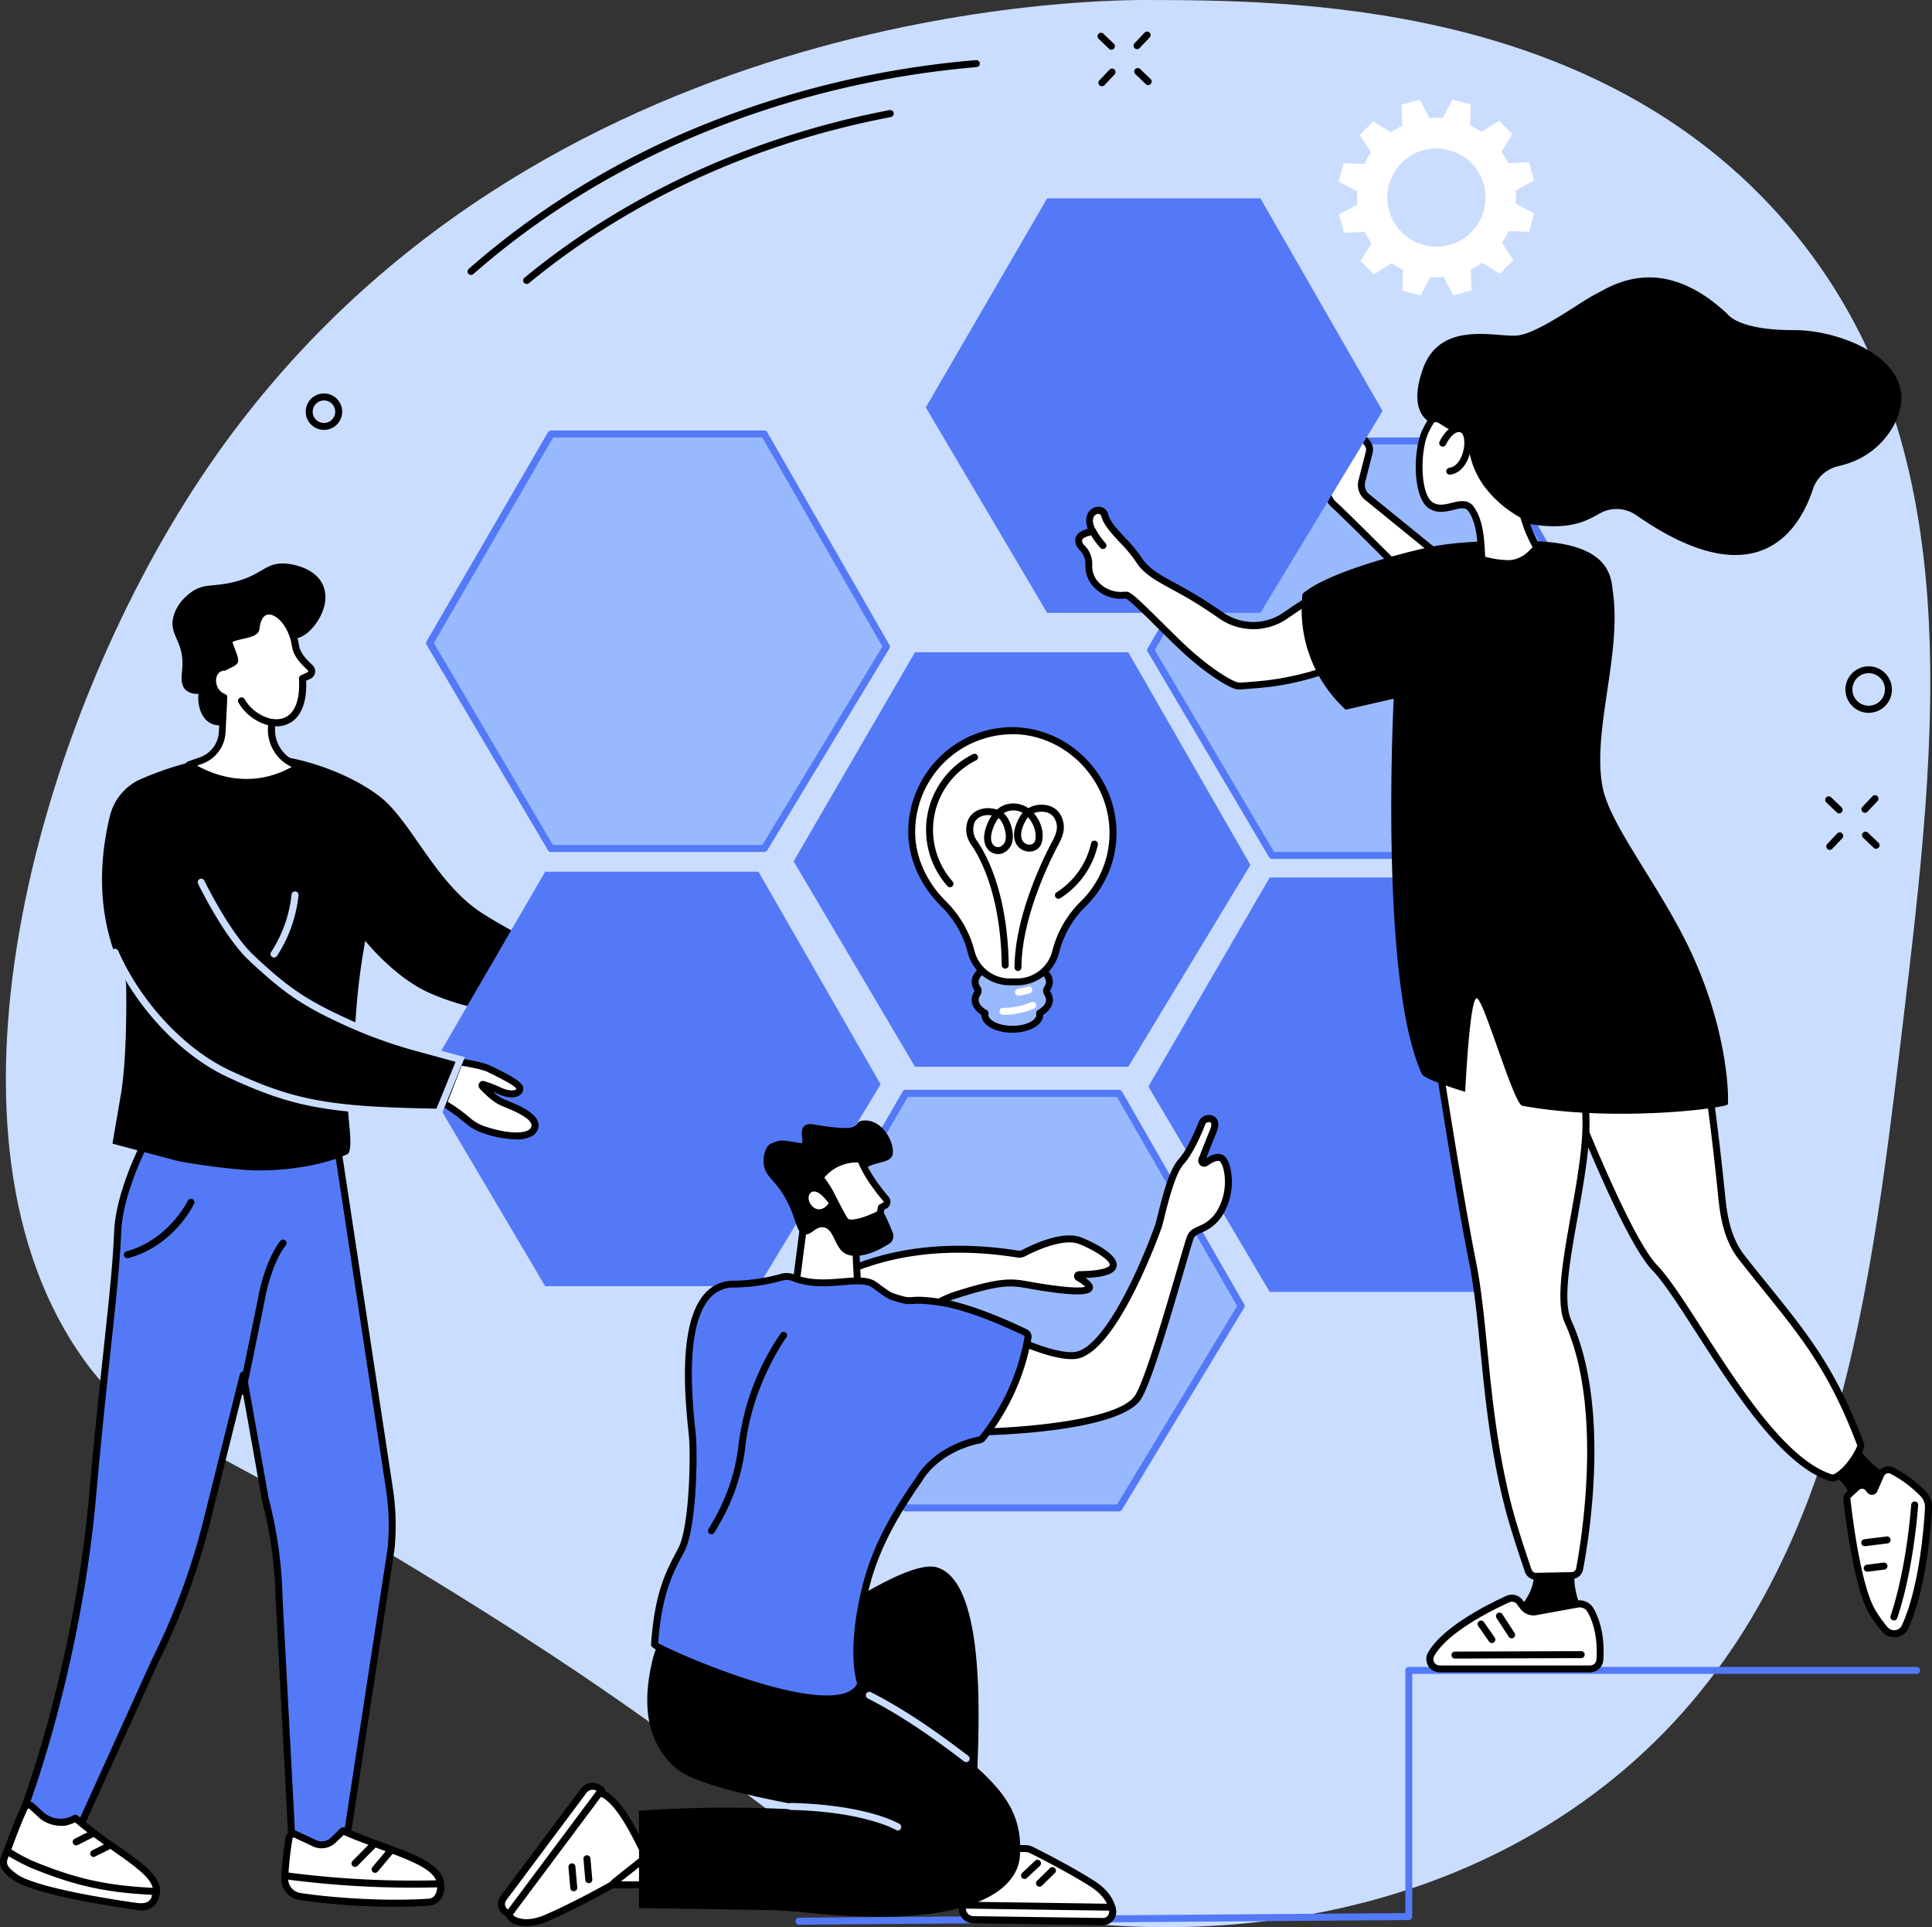 <svg xmlns="http://www.w3.org/2000/svg" viewBox="0 0 831.25 829"><rect x="0" y="0" width="831.25" height="829" fill="#333333" stroke="none"/><defs><style>.cls-1{fill:#caddff;}.cls-2{fill:#fff;}.cls-3{fill:#5479f7;}.cls-4{fill:#99b9ff;}</style></defs><g id="Illustration"><g id="Design_structure_matrix" data-name="Design structure matrix"><path class="cls-1" d="M492.7,0C465.79,0,220.25,3.7,86.08,206,14.67,313.73-33.25,489.84,36.75,585.8c20.68,28.34,31.51,22.1,142,89.18,151.69,92.06,151,115.77,213.77,136.83,81.74,27.43,202.53,27.37,293-40C788.2,695.43,803.38,568.45,818.59,441.27c14.92-124.81,30-251.27-49.33-344.41C687,.31,554.72.1,492.7,0Z"/><path class="cls-2" d="M660,77.71l-2.16-7.91-8.94.4A35,35,0,0,0,646,65.26l4.73-7.59L645,51.9l-7.54,4.83a34.19,34.19,0,0,0-4.95-2.83l.31-9-7.93-2.08-4.11,8a33.93,33.93,0,0,0-5.7,0l-4.21-7.91-7.9,2.16.41,9a33.46,33.46,0,0,0-4.93,2.88l-7.58-4.75L585.06,58l4.82,7.55a33.71,33.71,0,0,0-2.82,5l-8.94-.31L576,78.17,584,82.29A34.17,34.17,0,0,0,584,88l-7.89,4.21,2.16,7.91,8.94-.4a33.14,33.14,0,0,0,2.87,4.94l-4.73,7.59,5.82,5.77,7.54-4.83a33.66,33.66,0,0,0,4.95,2.83l-.31,9,7.92,2.08,4.11-7.95a33,33,0,0,0,5.71,0l4.2,7.91,7.9-2.16-.4-9a34.31,34.31,0,0,0,4.93-2.87l7.58,4.74,5.76-5.84-4.82-7.55a34.64,34.64,0,0,0,2.82-5l8.94.31,2.08-7.94-7.93-4.12a34.19,34.19,0,0,0,0-5.72Zm-36.38,27.63A21.12,21.12,0,1,1,638.4,79.39,21.07,21.07,0,0,1,623.63,105.34Z"/><g id="Design_structure_matrix-2" data-name="Design structure matrix"><polygon class="cls-3" points="485.45 458.87 393.67 458.87 341.46 370.51 393.67 280.58 485.45 280.58 537.99 372.05 485.45 458.87"/><polygon class="cls-4" points="481.46 648.63 389.68 648.63 337.47 560.27 389.68 470.35 481.46 470.35 534 561.82 481.46 648.63"/><path class="cls-3" d="M481.46,650.14H389.68a1.52,1.52,0,0,1-1.29-.74L336.18,561a1.5,1.5,0,0,1,0-1.52l52.2-89.92a1.52,1.52,0,0,1,1.3-.75h91.78a1.51,1.51,0,0,1,1.3.75l52.54,91.47a1.48,1.48,0,0,1,0,1.52l-52.54,86.82A1.5,1.5,0,0,1,481.46,650.14Zm-90.92-3h90.07l51.65-85.34-51.67-89.95h-90l-51.33,88.42Z"/><polygon class="cls-3" points="638.08 555.75 546.3 555.75 494.1 467.38 546.3 377.46 638.08 377.46 690.62 468.93 638.08 555.75"/><polygon class="cls-4" points="328.83 364.98 237.05 364.98 184.84 276.62 237.05 186.69 328.83 186.69 381.37 278.16 328.83 364.98"/><path class="cls-3" d="M328.83,366.48H237.05a1.49,1.49,0,0,1-1.29-.74l-52.21-88.36a1.5,1.5,0,0,1,0-1.52l52.2-89.92a1.52,1.52,0,0,1,1.3-.75h91.78a1.5,1.5,0,0,1,1.3.76l52.54,91.46a1.5,1.5,0,0,1,0,1.52l-52.54,86.82A1.5,1.5,0,0,1,328.83,366.48Zm-90.92-3H328l51.65-85.34L328,188.19h-90l-51.33,88.42Z"/><polygon class="cls-4" points="639.08 367.97 547.3 367.97 495.1 279.61 547.3 189.69 639.08 189.69 691.62 281.15 639.08 367.97"/><path class="cls-3" d="M639.08,369.47H547.3a1.51,1.51,0,0,1-1.29-.73L493.8,280.38a1.53,1.53,0,0,1,0-1.52L546,188.94a1.47,1.47,0,0,1,1.29-.75h91.78a1.51,1.51,0,0,1,1.3.75l52.54,91.47a1.48,1.48,0,0,1,0,1.52l-52.54,86.82A1.48,1.48,0,0,1,639.08,369.47Zm-90.92-3h90.07l51.65-85.34-51.67-89.94h-90l-51.34,88.42Z"/><path class="cls-4" d="M450.57,427.28a1.85,1.85,0,0,1,0-2.11,5,5,0,0,0,.93-2.83c0-4.62-7.14-8.37-16-8.37s-16,3.75-16,8.37a5,5,0,0,0,.94,2.83,1.85,1.85,0,0,1,0,2.11,4.92,4.92,0,0,0-.94,2.83c0,2.19,1.61,4.18,4.24,5.67a3.94,3.94,0,0,0-.09.76c0,3.42,5.29,6.19,11.82,6.19s11.81-2.77,11.81-6.19a3.29,3.29,0,0,0-.09-.76c2.63-1.49,4.24-3.48,4.24-5.67A5,5,0,0,0,450.57,427.28Z"/><path d="M435.54,444.23c-7.45,0-13.29-3.36-13.32-7.66-2.68-1.77-4.15-4-4.15-6.46a6.48,6.48,0,0,1,1.2-3.68.35.35,0,0,0,0-.41,6.48,6.48,0,0,1-1.2-3.68c0-5.53,7.67-9.87,17.47-9.87S453,416.81,453,422.34a6.41,6.41,0,0,1-1.2,3.68.35.35,0,0,0,0,.41,6.41,6.41,0,0,1,1.2,3.68c0,2.43-1.46,4.69-4.15,6.46C448.83,440.87,443,444.23,435.54,444.23Zm0-28.76c-8.53,0-14.47,3.62-14.47,6.87a3.48,3.48,0,0,0,.68,2,3.34,3.34,0,0,1,0,3.8,3.51,3.51,0,0,0-.68,2c0,1.54,1.24,3.1,3.48,4.37a1.48,1.48,0,0,1,.72,1.64,2.18,2.18,0,0,0,0,.42c0,2.22,4.24,4.69,10.32,4.69s10.31-2.47,10.31-4.69a1.53,1.53,0,0,0-.05-.41,1.5,1.5,0,0,1,.72-1.65c2.25-1.27,3.48-2.83,3.48-4.37a3.49,3.49,0,0,0-.67-2h0a3.34,3.34,0,0,1,0-3.8,3.46,3.46,0,0,0,.67-2C450,419.09,444.06,415.47,435.54,415.47Z"/><path class="cls-2" d="M478.87,358.2c0-23.69-19.69-43.9-43.35-43.9s-43.1,19.67-43.26,43.31c-.08,12,5.72,23.24,13.63,31.08a44.61,44.61,0,0,1,11.89,20.46l.09.37a17.11,17.11,0,0,0,16.56,12.82h3.2a17.11,17.11,0,0,0,16.56-12.82l.05-.22A43.82,43.82,0,0,1,466,388.91,42.81,42.81,0,0,0,478.87,358.2Z"/><path d="M437.63,423.84h-3.2a18.61,18.61,0,0,1-18-13.94l-.1-.38a43.24,43.24,0,0,0-11.48-19.77c-9-8.93-14.15-20.65-14.08-32.15.17-24.7,20.24-44.8,44.76-44.8,24.31,0,44.85,20.8,44.85,45.4A44.07,44.07,0,0,1,467,390a42.28,42.28,0,0,0-11.29,19.69l-.06.23A18.61,18.61,0,0,1,437.63,423.84Zm-2.11-108a42,42,0,0,0-41.76,41.82c-.07,10.69,4.74,21.63,13.19,30a46.29,46.29,0,0,1,12.28,21.15l.1.38a15.61,15.61,0,0,0,15.1,11.69h3.2a15.62,15.62,0,0,0,15.1-11.69l.06-.23a45.39,45.39,0,0,1,12.11-21.09,41.1,41.1,0,0,0,12.47-29.63C477.37,335.22,458.21,315.8,435.52,315.8Z"/><path d="M438,417.7h0a1.49,1.49,0,0,1-1.49-1.51c.09-23.24,13.62-49.43,16.33-54.44,1.54-2.84,2.13-5.13,1.81-7-.47-2.75-1.85-4.51-4.12-5.24a9,9,0,0,0-5.71.29c2.85,3.26,4.66,8.18,3.37,12.69a5.22,5.22,0,0,1-4.28,3.76,6.43,6.43,0,0,1-6.31-2.67c-1.19-1.7-2.63-5.52,1.08-12.07a11,11,0,0,1,1.32-1.86,8.15,8.15,0,0,0-6.68-.58,7.79,7.79,0,0,0-1.47.74c3.07,2.78,4.44,8.5,3.77,11.82a6.91,6.91,0,0,1-4.56,5.52,5.7,5.7,0,0,1-5.68-1.44c-2-2-2.51-5.33-1.36-9.1a20.76,20.76,0,0,1,2.7-5.83c-4-.71-6.66,1.2-7.43,3.09a8.2,8.2,0,0,0,.95,7.66c4,5.7,13.3,22.33,13.76,53.61a1.5,1.5,0,0,1-1.48,1.52,1.52,1.52,0,0,1-1.52-1.48c-.44-30.44-9.39-46.46-13.21-51.93a11,11,0,0,1-1.28-10.5c1.52-3.77,6.52-6.34,12.45-4.5a10.81,10.81,0,0,1,3.32-2,11.28,11.28,0,0,1,9.72,1.09l.45.3a11.56,11.56,0,0,1,9-1c3.32,1.06,5.51,3.76,6.15,7.59.45,2.6-.23,5.44-2.12,8.93-2.65,4.91-15.88,30.51-16,53A1.51,1.51,0,0,1,438,417.7Zm-8.36-65.84a17.08,17.08,0,0,0-2.76,5.61c-.81,2.68-.59,4.9.61,6.11a2.67,2.67,0,0,0,2.69.69,3.93,3.93,0,0,0,2.48-3.25C433.12,358.54,431.82,353.63,429.59,351.86Zm12.69-.33a7.84,7.84,0,0,0-1,1.45c-2.11,3.73-2.56,7-1.23,8.87a3.43,3.43,0,0,0,3.35,1.43,2.25,2.25,0,0,0,1.89-1.62C446.23,358.21,444.64,354.11,442.28,351.53Z"/><path d="M455.39,386.62a1.47,1.47,0,0,1-1.27-.7,1.51,1.51,0,0,1,.47-2.07,33.62,33.62,0,0,0,14.83-21.06,1.49,1.49,0,0,1,1.79-1.14,1.51,1.51,0,0,1,1.14,1.79,36.68,36.68,0,0,1-16.16,22.95A1.48,1.48,0,0,1,455.39,386.62Z"/><path d="M408.76,381.65a1.52,1.52,0,0,1-1.13-.5,36.41,36.41,0,0,1,11-56.76,1.5,1.5,0,1,1,1.33,2.69,33.41,33.41,0,0,0-10.1,52.08,1.5,1.5,0,0,1-.13,2.12A1.49,1.49,0,0,1,408.76,381.65Z"/><path class="cls-2" d="M438.27,428.31a1.49,1.49,0,0,1-1.48-1.24,1.51,1.51,0,0,1,1.22-1.74,39,39,0,0,0,4.13-.92,1.5,1.5,0,1,1,.82,2.88,42.4,42.4,0,0,1-4.44,1A1.06,1.06,0,0,1,438.27,428.31Z"/><path class="cls-2" d="M431.54,436.53a1.5,1.5,0,0,1,0-3,30,30,0,0,0,12.13-2.44,1.5,1.5,0,0,1,1.27,2.72,33,33,0,0,1-13.37,2.72Z"/></g><path class="cls-3" d="M62.72,491s-11.27,21.26-12,38.47c-1.2,26.92-5.09,50.39-10.9,114.93-6.71,74.58-28.89,132.25-28.89,132.25a18.37,18.37,0,0,0,11,8.29,21,21,0,0,0,13.51-1.27l31.45-69.28a292,292,0,0,0,22.16-60l15.68-62.84L114.16,645a181.87,181.87,0,0,1,5.9,42.18l5.52,104,5.84,2.85a16,16,0,0,0,15.16-.55l3-5,18.71-122.21a103.47,103.47,0,0,0-.68-25.66L144.85,491Z"/><path d="M138.48,797.19a17.61,17.61,0,0,1-7.72-1.79l-5.84-2.85a1.51,1.51,0,0,1-.84-1.27l-5.51-104a180.61,180.61,0,0,0-5.86-41.88.5.5,0,0,1,0-.12l-8.29-46.56-14,56A294.43,294.43,0,0,1,68.15,715L36.73,784.25A1.51,1.51,0,0,1,36,785a22.42,22.42,0,0,1-14.56,1.38,19.69,19.69,0,0,1-11.86-9,1.5,1.5,0,0,1-.13-1.32c.23-.58,22.18-58.35,28.79-131.84,2.61-29,4.82-49.57,6.6-66.12,2.2-20.45,3.65-34,4.3-48.75C50,512,60.93,491.14,61.4,490.26a1.5,1.5,0,0,1,1.32-.8h82.13a1.5,1.5,0,0,1,1.48,1.28l22.72,149.62a105,105,0,0,1,.69,26L151,788.67a1.74,1.74,0,0,1-.19.54l-3,5a1.47,1.47,0,0,1-.54.54A17.58,17.58,0,0,1,138.48,797.19Zm-11.45-7,5.05,2.46a14.54,14.54,0,0,0,13.41-.31l2.62-4.46L166.77,666a102.3,102.3,0,0,0-.68-25.2L143.56,492.46H63.64c-2,4-10.8,22.21-11.46,37s-2.12,28.43-4.32,48.93c-1.77,16.54-4,37.12-6.59,66.07C35,714,15.11,769.53,12.56,776.43a16.6,16.6,0,0,0,9.65,7,19.65,19.65,0,0,0,12-.94l31.21-68.77A291.1,291.1,0,0,0,87.52,654l15.67-62.83a1.5,1.5,0,0,1,2.93.1l9.51,53.43a183.9,183.9,0,0,1,5.93,42.47Z"/><path class="cls-2" d="M10.48,777.65C8.86,781,5,790.64,3,796.5a7.77,7.77,0,0,0,3.84,9.4c9.58,4.79,33.75,9.42,53.69,14.28,1.36.34,4,.15,5.78-3,6-11-15-18.74-33.84-35A20.12,20.12,0,0,1,29,783.56c-3.4,1-8.39-.21-11-2.64L13.69,777A2,2,0,0,0,10.48,777.65Z"/><path d="M61.55,821.8a6.07,6.07,0,0,1-1.38-.16c-5.09-1.24-10.54-2.49-15.81-3.69-15.89-3.63-30.9-7.06-38.19-10.7A9.29,9.29,0,0,1,1.58,796c2-5.85,5.86-15.51,7.55-19h0a3.56,3.56,0,0,1,2.53-2,3.5,3.5,0,0,1,3,.87l4.26,3.9a11.37,11.37,0,0,0,9.59,2.32,18.45,18.45,0,0,0,3.2-1.3,1.5,1.5,0,0,1,1.7.18,209.34,209.34,0,0,0,17.22,13c12.16,8.48,21.76,15.17,17,23.9A6.91,6.91,0,0,1,61.55,821.8ZM11.83,778.31c-1.64,3.4-5.53,13.06-7.41,18.66a6.27,6.27,0,0,0,3.09,7.59c7,3.48,22.5,7,37.52,10.46,5.28,1.21,10.74,2.46,15.85,3.71.42.1,2.59.47,4.12-2.32,3.34-6.07-3.56-11.29-16-20-5.18-3.61-11-7.68-16.71-12.49A25.41,25.41,0,0,1,29.43,785c-3.83,1.17-9.43-.17-12.5-3l-4.26-3.9a.49.49,0,0,0-.44-.13A.54.54,0,0,0,11.83,778.31Z"/><path class="cls-2" d="M1.89,799.11a2,2,0,0,1-.08.2c-1.23,3.68,1.51,5.75,4.57,8,9.25,6.88,51.65,12.6,51.65,12.6s5.53,1.27,7.71-1.84a4.22,4.22,0,0,0,.83-1.34c.19-.66.64-3.08.64-3.08-21.47-.93-35.06-4.09-53.33-11.59-2.28-.94-9-4.38-10.81-5.88C3.07,796.2,2.7,797,1.89,799.11Z"/><path d="M60.55,821.68a14.58,14.58,0,0,1-2.78-.27c-2.47-.34-42.93-5.92-52.29-12.87-3.13-2.33-6.68-5-5.09-9.71,0,0,0-.13.1-.27h0c.82-2.08,1.19-2.93,1.21-3a1.48,1.48,0,0,1,1-.86A1.51,1.51,0,0,1,4,795a71.39,71.39,0,0,0,10.44,5.66c18.72,7.69,32.05,10.58,52.82,11.48a1.5,1.5,0,0,1,1.11.57,1.47,1.47,0,0,1,.3,1.21c0,.25-.47,2.5-.67,3.21a4.06,4.06,0,0,1-.84,1.52,1.89,1.89,0,0,0-.2.27C65.4,821.19,62.65,821.68,60.55,821.68Zm-57.26-22-.06.15c-.81,2.41.61,3.78,4,6.33,8.84,6.57,50.54,12.26,51,12.31l.13,0s4.61,1,6.15-1.24c.1-.15.21-.29.31-.42a1.37,1.37,0,0,0,.31-.48c.06-.21.16-.69.27-1.24-20.18-1-33.54-4-52.09-11.62a87.75,87.75,0,0,1-9.56-5C3.62,798.81,3.46,799.2,3.29,799.65Z"/><path class="cls-2" d="M39.77,788.76l-7,3.55Z"/><path d="M32.8,793.82a1.5,1.5,0,0,1-.69-2.84l7-3.56a1.5,1.5,0,1,1,1.36,2.68l-7,3.55A1.52,1.52,0,0,1,32.8,793.82Z"/><path class="cls-2" d="M46.36,794.26l-6.09,3Z"/><path d="M40.27,798.81A1.5,1.5,0,0,1,39.6,796l6.09-3.05A1.5,1.5,0,0,1,47,795.6l-6.09,3A1.44,1.44,0,0,1,40.27,798.81Z"/><path d="M104.36,599.93a1.55,1.55,0,0,1-.31,0,1.5,1.5,0,0,1-1.17-1.77l8-39c1.34-7.87,4.6-18.7,9.71-25.35a1.5,1.5,0,0,1,2.38,1.83c-4.77,6.21-7.85,16.51-9.14,24.08l-8,39.1A1.49,1.49,0,0,1,104.36,599.93Z"/><path d="M55,541.23a1.5,1.5,0,0,1-.4-3c18-5,26.12-21.54,26.2-21.71a1.5,1.5,0,1,1,2.71,1.29c-.35.73-8.73,18-28.11,23.32A1.83,1.83,0,0,1,55,541.23Z"/><path class="cls-2" d="M124.36,790.72a147.72,147.72,0,0,0-1.84,17.08,7.75,7.75,0,0,0,6.44,8c10.69,1.69,35,3.87,55.75,2.46,1.42-.09,4-1.1,4.75-4.74,2.69-12.5-18.88-15.93-41.9-25.9l-4.15,4a7.26,7.26,0,0,1-8.14,1.34l-8-3.76A2.08,2.08,0,0,0,124.36,790.72Z"/><path d="M170.23,820.18a295.29,295.29,0,0,1-41.51-2.94,9.26,9.26,0,0,1-7.7-9.5,149.75,149.75,0,0,1,1.86-17.25h0a3.6,3.6,0,0,1,1.89-2.66,3.52,3.52,0,0,1,3.16-.07l8,3.76a5.74,5.74,0,0,0,6.47-1.07l4.14-4a1.5,1.5,0,0,1,1.64-.29c5.72,2.48,11.48,4.6,16.57,6.47,15.92,5.85,28.49,10.47,26.19,21.11-.89,4.13-3.85,5.77-6.11,5.93C180.06,820,175.14,820.18,170.23,820.18ZM125.84,791A146,146,0,0,0,124,807.85a6.22,6.22,0,0,0,5.17,6.42c11,1.75,34.88,3.85,55.42,2.46.44,0,2.68-.35,3.38-3.57,1.67-7.71-7.66-11.55-24.29-17.67-4.86-1.78-10.33-3.79-15.82-6.14l-3.44,3.27a8.74,8.74,0,0,1-9.81,1.62l-8-3.77a.52.52,0,0,0-.48,0A.6.6,0,0,0,125.84,791Z"/><path class="cls-2" d="M122.56,806.85s0,.64,0,.95a7.75,7.75,0,0,0,6.44,8c10.69,1.69,35,3.87,55.75,2.46,1.42-.09,4-1.1,4.75-4.74a16.54,16.54,0,0,0,.15-3.15l-1.47,0a416.67,416.67,0,0,1-62.76-3.16Z"/><path d="M170.23,820.18a295.29,295.29,0,0,1-41.51-2.94,9.26,9.26,0,0,1-7.7-9.5l0-1a1.5,1.5,0,0,1,1.69-1.42l2.82.36a414.93,414.93,0,0,0,62.53,3.15l1.48,0a1.46,1.46,0,0,1,1.53,1.43,17,17,0,0,1-.19,3.53c-.89,4.12-3.85,5.76-6.11,5.92C180.06,820,175.14,820.18,170.23,820.18ZM124,808.55a6.21,6.21,0,0,0,5.15,5.72c11,1.75,34.88,3.85,55.42,2.46.44,0,2.68-.35,3.38-3.57a7.56,7.56,0,0,0,.12-1.29,418.79,418.79,0,0,1-62.92-3.17Z"/><path d="M152.72,803.07a1.48,1.48,0,0,1-1.05-.43,1.5,1.5,0,0,1,0-2.12l7.61-7.73a1.5,1.5,0,1,1,2.14,2.1l-7.61,7.73A1.5,1.5,0,0,1,152.72,803.07Z"/><path d="M161.42,805.62a1.46,1.46,0,0,1-1-.35,1.49,1.49,0,0,1-.19-2.11l6.79-8.12a1.5,1.5,0,0,1,2.3,1.92l-6.79,8.12A1.48,1.48,0,0,1,161.42,805.62Z"/><path class="cls-2" d="M250.55,433.15s8.21,2.52,11.4,2.5,11.82.68,13.52-1.07c1.89-2,2.51-6.36-6.07-6.27-3.46,0-6.25-.55-6.79-2.68-.78-3,5.62-2.2,8.55-2.13,4,.09,15.61,4.08,16.55-.54.85-4.19-6.65-8.08-18-9.4a18.37,18.37,0,0,0-6.56.48c-3.37.85-8.79,2.08-11.75,2Z"/><path d="M268.3,437.27c-1.22,0-2.53,0-3.91-.07-1,0-1.8-.05-2.43-.05h0c-3.35,0-10.94-2.31-11.8-2.57a1.49,1.49,0,0,1-1.05-1.51l.85-17.09a1.52,1.52,0,0,1,1.53-1.43c2.11.05,6.13-.65,11.34-2a19.81,19.81,0,0,1,7.11-.52c9,1.05,15.83,3.71,18.3,7.12a5.1,5.1,0,0,1,1,4.07c-1,4.82-8,3.48-13.7,2.4a33,33,0,0,0-4.36-.66c-.43,0-.93,0-1.47-.07-1.33-.06-4.78-.24-5.6.31h0c.36,1.41,3.48,1.58,5.32,1.56,4.6-.05,7.43,1.1,8.43,3.42a5,5,0,0,1-1.27,5.39C275.26,437,272.26,437.27,268.3,437.27Zm-6.21-3.12c.64,0,1.46,0,2.38.05,2.44.07,8.9.26,9.92-.67a2.19,2.19,0,0,0,.67-2.11c-.17-.39-1.11-1.65-5.65-1.61-1.79,0-7.26.08-8.26-3.81a2.89,2.89,0,0,1,.51-2.61c1.36-1.66,4.36-1.65,8.14-1.45l1.39.06a32.87,32.87,0,0,1,4.85.71c3.18.61,9.81,1.87,10.2,0a2.12,2.12,0,0,0-.48-1.71c-1.93-2.66-8.3-5-16.22-5.9a17,17,0,0,0-6,.44,69.36,69.36,0,0,1-10.68,2L252.11,432c2.74.8,7.68,2.11,9.79,2.11Z"/><path d="M149.87,476.73c-.48,3.36,2.53,18.39-.5,19.8-6.68,3.12-21.08,7.15-39.24,6.93-8.35-.1-25.26-2.43-33.47-4l-28.28-7.51,3.37-19.65c2.72-14.59,2.66-39,2.54-47.88a14.33,14.33,0,0,0-1.43-6c-9.17-18.84-11.76-41.66-5.65-67.07a23.43,23.43,0,0,1,12.73-15.92l.25-.11c22.37-9.79,47.35-14.18,70.86-7.84,22.53,6.09,33.77,16.32,33.77,16.32,13.24,11.6,23.48,37.16,43.34,49.47a232.88,232.88,0,0,0,43,21.07l-.23,20.49s-33.15,7-66.35-7.8c-15-6.69-27.43-22.32-27.43-22.32a281.52,281.52,0,0,0-4.28,36.13l.21.71a199.19,199.19,0,0,0,26.13,9.13L198,455.75l-9.24,22.66c-16.15-.26-28.54-.75-38.93-1.79Z"/><path class="cls-1" d="M117.9,411.89a1.51,1.51,0,0,1-1.27-2.31l.44-.69a56,56,0,0,0,8.37-24.09,1.5,1.5,0,0,1,3,.31,59,59,0,0,1-8.81,25.39l-.44.69A1.52,1.52,0,0,1,117.9,411.89Z"/><polygon class="cls-3" points="326.34 553.26 234.56 553.26 182.36 464.9 234.56 374.98 326.34 374.98 378.88 466.44 326.34 553.26"/><path class="cls-2" d="M197.63,456.81s9.34,1.32,12.51,2.86,12.54,5.95,13.34,8.05-2.26,4.32-8.49,1.53a63.42,63.42,0,0,0-7.07-2.75.46.46,0,0,0-.45.77c1.72,1.84,5.28,5.39,8.23,6.71,4.07,1.82,15.57,5.69,14.42,10.85-1.05,4.68-10.3,5.08-22.22,1a20,20,0,0,1-6.34-3.6c-3-2.46-7.83-6.29-10.82-7.63Z"/><path d="M222.07,490.13a47.53,47.53,0,0,1-14.65-2.84,21.48,21.48,0,0,1-6.82-3.87C196,479.6,192.26,477,190.13,476a1.5,1.5,0,0,1-.79-1.91l6.89-17.83a1.5,1.5,0,0,1,1.61-.94c.39.05,9.61,1.37,12.95,3l.55.26c9.16,4.42,12.83,6.75,13.54,8.6a3.24,3.24,0,0,1-.83,3.58c-1.88,1.78-5.5,1.73-9.67-.14-.87-.38-1.65-.72-2.36-1a19,19,0,0,0,4.3,3c.53.24,1.21.52,2,.83,5.44,2.25,14.56,6,13.29,11.72a5.47,5.47,0,0,1-2.82,3.6A13.83,13.83,0,0,1,222.07,490.13Zm-29.44-16.21a76.57,76.57,0,0,1,9.88,7.19,18.43,18.43,0,0,0,5.87,3.34c8.31,2.82,15.74,3.49,18.91,1.7a2.51,2.51,0,0,0,1.36-1.64c.73-3.24-7.85-6.78-11.51-8.29-.79-.33-1.49-.62-2-.87-3.16-1.42-6.82-5-8.72-7.06a2,2,0,0,1-.23-2.38,1.92,1.92,0,0,1,2.22-.84,62.31,62.31,0,0,1,7.24,2.82c3.55,1.58,5.77,1.28,6.39.69.15-.14.13-.22.09-.32-.38-.71-2.79-2.52-12.05-7l-.54-.26c-2.12-1-7.8-2.06-10.89-2.55Z"/><path d="M84.4,377.7,54.66,351.87c-16.18,67.8.3,127.63,133.54,125.5l9.43-20.56C142.88,444.58,104,419.16,84.4,377.7Z"/><path class="cls-1" d="M189.79,479.92h-1c-47.55-.75-62.85-3.55-91-16.67-20.15-9.4-39.64-30.22-49.66-53A1.5,1.5,0,1,1,50.87,409c9.75,22.19,28.66,42.41,48.19,51.52,27.43,12.8,42.51,15.61,88.72,16.37L196,456.75l-17.19-4.7a201.56,201.56,0,0,1-30.73-11.15c-17.82-8.17-25.85-13.61-40.9-27.71-10.81-10.13-21.53-32.19-22-33.13a1.5,1.5,0,0,1,2.7-1.3C88,379,98.82,401.25,109.22,411c14.76,13.84,22.64,19.17,40.1,27.17a198.77,198.77,0,0,0,30.27,11L200,454.75Z"/><path d="M105.16,307.61c-3.4,2.81-9.94,6.13-14.79,3.37-3.61-2.05-5.43-7-5-12.53a7.39,7.39,0,0,1-5.5-1.68c-2.36-2.31-1.7-6.31-1.47-8.94,1.06-12.18-5.92-14.41-3.77-22.6,1.69-6.43,7-10.05,8-10.73,5-3.41,8.21-2.07,16.41-3.78,13.81-2.89,14.54-8.75,23.53-8.32.52,0,12.73.77,16.45,9.44,3,7-1.33,15.2-5.63,19.38-5.56,5.42-9.2,2.42-14.74,6.92C108.89,286,115.26,299.24,105.16,307.61Z"/><path class="cls-2" d="M133.46,287.22l-.51-.49c-2.58-2.47-5.26-5.31-5.8-8.84-2.29-15-15.6-21.07-16.92-7.47-.33,3.43-12.87,2.62-11.56,6.3,3.41,9.61,3.62,7.09-2,10.28a4.69,4.69,0,0,0-1.84.34c-2.88,1.17-4.06,4.94-2.65,8.42A7.22,7.22,0,0,0,96.41,300l-.75,14.88a13.75,13.75,0,0,1-9.17,12.27l-5.12,1.8s22.62,16.47,47.21.89l-3.1-1.59a16,16,0,0,1-8.72-14.57l.12-2.91a12.56,12.56,0,0,0,4.59-.15c6.74-1.6,9.33-9.15,8.68-18.73l2.77-1.32A2,2,0,0,0,133.46,287.22Z"/><path d="M106.29,338a48.35,48.35,0,0,1-25.8-7.82,1.5,1.5,0,0,1-.6-1.43,1.48,1.48,0,0,1,1-1.2l5.12-1.8a12.21,12.21,0,0,0,8.16-10.94L94.85,301a8.93,8.93,0,0,1-4.09-4.63c-1.72-4.24-.16-8.89,3.47-10.37a6.12,6.12,0,0,1,2-.44c.9-.5,1.64-.84,2.24-1.13.42-.2.89-.42,1.11-.56a23.72,23.72,0,0,0-1-3.1c-.36-.94-.79-2.09-1.28-3.49a2.78,2.78,0,0,1,.15-2.33c1-1.72,3.51-2.3,6.48-3,1.47-.34,4.53-1,4.86-1.69.52-5.45,3.09-8.79,6.87-8.89,5-.17,11.45,6.06,13,16.32.47,3.1,3,5.74,5.34,8l.52.5a3.55,3.55,0,0,1-.93,5.77l-1.87.88c.48,10.66-3.09,17.65-9.89,19.27a12.9,12.9,0,0,1-3.5.32l0,1.34a14.6,14.6,0,0,0,7.91,13.18l3.09,1.58a1.52,1.52,0,0,1,.82,1.27,1.5,1.5,0,0,1-.7,1.33A42.52,42.52,0,0,1,106.29,338ZM84.8,329.32c6.16,3.49,22.58,10.66,40.68.6l-.68-.35a17.64,17.64,0,0,1-9.54-15.94l.12-2.94a1.48,1.48,0,0,1,.54-1.09,1.46,1.46,0,0,1,1.17-.34,11,11,0,0,0,4-.12c7.72-1.84,7.84-12.62,7.53-17.17a1.52,1.52,0,0,1,.85-1.46l2.78-1.31a.55.55,0,0,0,.14-.9h0l-.51-.49c-2.69-2.57-5.62-5.65-6.24-9.69-1.38-9-6.76-13.84-10-13.77-2.16.06-3.61,2.32-4,6.21-.27,2.72-3.78,3.52-7.17,4.29-1.48.33-3.9.88-4.46,1.42.49,1.38.9,2.48,1.25,3.4,1.63,4.35,2.12,5.67-1.6,7.42-.63.3-1.42.67-2.37,1.21a1.46,1.46,0,0,1-.75.2,3.23,3.23,0,0,0-1.27.23c-2.1.86-2.92,3.76-1.82,6.46a5.79,5.79,0,0,0,3.35,3.37,1.5,1.5,0,0,1,1,1.5l-.75,14.87A15.19,15.19,0,0,1,87,328.55Z"/><path d="M116.88,312.25l-.3,0a21,21,0,0,1-14-10.08,1.5,1.5,0,0,1,2.67-1.37,18.25,18.25,0,0,0,11.89,8.51,1.5,1.5,0,0,1-.3,3Z"/><path class="cls-3" d="M343.79,827.92a1.5,1.5,0,0,1,0-3l260.88-2V718.55a1.5,1.5,0,0,1,1.5-1.5H824.63a1.5,1.5,0,0,1,0,3h-217V824.43a1.51,1.51,0,0,1-1.49,1.5l-262.37,2Z"/><path d="M796,617.31a49.17,49.17,0,0,0,13.19,15.36c3.66,2.88.37,11.85.37,11.85l-12.34,8.08a26.55,26.55,0,0,0-2.48-11.8c-1.8-3.82-8.4-8.3-11.43-11.61Z"/><path class="cls-2" d="M829.74,648.71c-.52,9.15-2.57,34.52-10,51A5.2,5.2,0,0,1,811,701a58.44,58.44,0,0,1-5.18-7.1c-6.76-10.66-10.53-42.57-11.22-48.94a2.21,2.21,0,0,1,.7-1.88l3.48-3.21a3.48,3.48,0,0,1,5.13.47l.6.8a1,1,0,0,0,1.79-.2l2.89-6.55a3.55,3.55,0,0,1,4.85-1.74,52.15,52.15,0,0,1,13.41,10A8.09,8.09,0,0,1,829.74,648.71Z"/><path d="M815,704.26A6.72,6.72,0,0,1,809.9,702a60.15,60.15,0,0,1-5.31-7.29c-6.94-10.94-10.76-43.22-11.46-49.58a3.78,3.78,0,0,1,1.18-3.14l3.49-3.21a5,5,0,0,1,7.34.67l.13.18,2.58-5.84a5.09,5.09,0,0,1,2.93-2.72,5,5,0,0,1,4,.25,53.54,53.54,0,0,1,13.8,10.31,9.55,9.55,0,0,1,2.68,7.21c-.55,10-2.67,35-10.17,51.56a6.66,6.66,0,0,1-6.09,3.91Zm-13.81-63.85a1.94,1.94,0,0,0-1.33.52l-3.48,3.22a.7.7,0,0,0-.23.61c.68,6.24,4.41,37.91,11,48.29a57.16,57.16,0,0,0,5,6.93,3.76,3.76,0,0,0,3.37,1.24,3.63,3.63,0,0,0,2.8-2.1c7.29-16.1,9.36-40.68,9.91-50.5a6.57,6.57,0,0,0-1.84-4.94,50.39,50.39,0,0,0-13-9.73,2,2,0,0,0-1.6-.1,2,2,0,0,0-1.2,1.11l-2.89,6.55a2.55,2.55,0,0,1-4.36.49l-.6-.8a1.94,1.94,0,0,0-1.4-.78Z"/><path d="M814.87,697.06a1.61,1.61,0,0,1-.48-.08,1.5,1.5,0,0,1-.95-1.9c6-18.07,8.22-39.46,8.87-47.82a1.51,1.51,0,0,1,1.61-1.38,1.49,1.49,0,0,1,1.38,1.61c-.66,8.47-2.86,30.16-9,48.54A1.51,1.51,0,0,1,814.87,697.06Z"/><path d="M803.47,676.08a1.5,1.5,0,0,1-.18-3l7.1-.91a1.5,1.5,0,0,1,.38,3l-7.11.91Z"/><path d="M802.4,665.11a1.5,1.5,0,0,1-.18-3l9.52-1.19a1.5,1.5,0,1,1,.37,3l-9.52,1.19Z"/><path d="M677.49,670.73l-.15,6.55a32.28,32.28,0,0,0,3.32,15l.22.46-31.83,3.18s13.75-9.75,10.39-22.72C657.76,666.78,677.49,670.73,677.49,670.73Z"/><path class="cls-2" d="M684.16,717.88a4.21,4.21,0,0,0,4.21-3.93c.35-5,.2-13.92-4-21.28a5.38,5.38,0,0,0-5.64-2.69l-18.13,3.3a5.46,5.46,0,0,1-5-1.9l-1.68-2.23a4.2,4.2,0,0,0-5.1-1.31c-7.6,3.45-27,13-33,23.74a4.23,4.23,0,0,0,3.68,6.3Z"/><path d="M684.16,719.38H619.44a5.72,5.72,0,0,1-5-8.54c6.23-11,25.64-20.71,33.7-24.37a5.68,5.68,0,0,1,6.92,1.78l1.68,2.23a4,4,0,0,0,3.6,1.32l18.1-3.3a6.93,6.93,0,0,1,7.22,3.43c4.43,7.78,4.53,17.2,4.18,22.13A5.73,5.73,0,0,1,684.16,719.38ZM650.52,689a2.61,2.61,0,0,0-1.12.25c-7.79,3.53-26.53,12.87-32.33,23.11a2.72,2.72,0,0,0,2.37,4.06h64.72a2.73,2.73,0,0,0,2.71-2.53c.32-4.59.25-13.34-3.8-20.44a3.87,3.87,0,0,0-4.07-1.95l-18.13,3.3a7,7,0,0,1-6.45-2.4l-1.74-2.31A2.71,2.71,0,0,0,650.52,689Z"/><path d="M626,713.45a1.5,1.5,0,1,1,0-3l54.32-.2h0a1.5,1.5,0,0,1,0,3l-54.32.2Z"/><path d="M650.39,704.76a1.51,1.51,0,0,1-1.26-.68L643.88,696a1.5,1.5,0,1,1,2.52-1.63l5.25,8.08a1.51,1.51,0,0,1-.44,2.08A1.56,1.56,0,0,1,650.39,704.76Z"/><path d="M641.91,706.78a1.49,1.49,0,0,1-1.23-.64L636,699.47a1.5,1.5,0,0,1,2.46-1.72l4.65,6.67a1.51,1.51,0,0,1-.37,2.09A1.56,1.56,0,0,1,641.91,706.78Z"/><path class="cls-2" d="M656.78,395.89c6.46-37.35,56-28.53,71.9,36.33,5.63,22.9,10.05,62.17,12.14,83,.9,8.94,2.78,18.22,8.31,25.3,22.19,28.46,37.15,42.64,51.53,81.18.21.56-3.92,9.63-10.51,13.54a3.24,3.24,0,0,1-2.7.28c-29.34-9.55-59.7-73.76-75.57-90.31-16.13-16.82-52.41-116.39-52.41-116.39S652.82,418.79,656.78,395.89Z"/><path d="M788.51,637.23A5,5,0,0,1,787,637c-20.4-6.64-40.73-38.21-57.06-63.57-7.58-11.76-14.12-21.92-19.12-27.14-16-16.68-50.57-110.94-52.69-116.76-.89-1.47-6.6-12-2.81-33.89,2.45-14.15,11.09-22.85,23.11-23.27,17.74-.63,41.45,17.73,51.73,59.5,5.63,22.92,10.05,62,12.17,83.25.77,7.62,2.37,17.31,8,24.53,3.87,5,7.48,9.44,11,13.78,16.73,20.76,28.82,35.76,40.78,67.79.67,1.79-4.52,11.43-11.15,15.36A4.67,4.67,0,0,1,788.51,637.23ZM658.26,396.15c-3.79,21.9,2.4,31.79,2.46,31.89l.16.3c.36,1,36.36,99.47,52.08,115.87,5.21,5.43,11.82,15.7,19.48,27.59,16.07,25,36.08,56,55.47,62.33a1.77,1.77,0,0,0,1.48-.14c5.45-3.23,9.15-10.45,9.72-12.12-11.74-31.31-23.67-46.11-40.16-66.57-3.5-4.34-7.12-8.84-11-13.81-6.11-7.84-7.82-18-8.62-26.08-2.12-21.18-6.51-60.1-12.11-82.83-9.87-40.14-32.15-57.8-48.71-57.22C668,375.72,660.44,383.49,658.26,396.15ZM799.18,621.64Z"/><path class="cls-2" d="M620.07,464.07s8,51.18,13.54,79,4.93,64.1,15.17,104.36c2.41,9.46,6.9,22.79,8.77,28.22a3.53,3.53,0,0,0,3.42,2.39l15.26-.32a3.54,3.54,0,0,0,3.41-2.88c2.49-13.18,11.74-69.66-5-106.45-7.64-16.77,12.25-70.16,6.79-96.15-4.32-20.56-16.26-80.35-16.26-80.35l-37.06,2.34S617.9,428.29,620.07,464.07Z"/><path d="M660.9,679.58a5,5,0,0,1-4.77-3.4c-1.84-5.34-6.38-18.79-8.8-28.34-6.16-24.21-8.41-47.08-10.4-67.26-1.32-13.41-2.57-26.07-4.79-37.18-5.51-27.57-13.47-78.59-13.55-79.1v-.14c-2.17-35.63,8-70,8.09-70.32l.3-1,39.4-2.49.26,1.29c.12.59,12,60,16.26,80.33,2.75,13.11-.72,32.57-4.08,51.38s-6.49,36.39-2.82,44.46c16.68,36.62,8.13,91.43,5.12,107.35a5.06,5.06,0,0,1-4.85,4.1l-15.26.32ZM621.57,463.9c.34,2.18,8.11,51.88,13.51,78.92,2.25,11.25,3.51,24,4.83,37.46,2,20.08,4.23,42.83,10.32,66.82,2.4,9.44,6.91,22.8,8.74,28.1a2,2,0,0,0,1.93,1.38h0l15.25-.32a2,2,0,0,0,2-1.65c2.12-11.19,11.83-68.82-4.9-105.56-4.06-8.92-.83-27,2.6-46.23,3.31-18.53,6.73-37.69,4.09-50.23-3.92-18.66-14.24-70.26-16-79.08l-34.68,2.19C627.63,401.56,619.65,432.23,621.57,463.9Z"/><path class="cls-2" d="M567.87,179.62c-2.58.09-4.1,1.74-3.62,4.27.29,1.57,2.32,5.07,4.31,7.77,2.64,3.57-.83,19.76,5.19,25.23s29.77,29.38,29.77,29.38l16.41-6.68L588.2,213.77A6.62,6.62,0,0,1,586,207l3.18-12.5a4.31,4.31,0,0,0-.82-3.79l-5.75-7.15a8.48,8.48,0,0,0-2.3-2,6.25,6.25,0,0,0-4.86-.53l-1.66.48C573.4,181.51,569.86,179.54,567.87,179.62Z"/><path d="M603.16,248l-.7-.71c-.24-.23-23.8-23.95-29.72-29.32-4.1-3.73-4.29-11.38-4.44-17.54-.08-3.22-.18-6.87-.94-7.91-1.63-2.2-4.19-6.24-4.59-8.38a5.06,5.06,0,0,1,.89-4.18,5.43,5.43,0,0,1,4.15-1.87c1.65-.06,3.85.85,5.74,1.72l.28.13,1.16-.34a7.79,7.79,0,0,1,6,.67,9.63,9.63,0,0,1,2.71,2.33l5.76,7.15a5.88,5.88,0,0,1,1.11,5.1l-3.18,12.5a5.14,5.14,0,0,0,1.73,5.23L622.84,240Zm-35.24-66.92a2.51,2.51,0,0,0-1.91.76,2.17,2.17,0,0,0-.29,1.75c.2,1.07,1.88,4.21,4,7.15,1.33,1.8,1.42,5.25,1.52,9.62.14,5.58.32,12.53,3.47,15.39,5.47,5,25.07,24.65,29.12,28.72L617,239.15l-29.77-24.22a8.13,8.13,0,0,1-2.74-8.29l3.18-12.5a2.83,2.83,0,0,0-.54-2.48l-5.75-7.15a6.76,6.76,0,0,0-1.88-1.61,4.76,4.76,0,0,0-3.69-.39l-2,.57-.3,0a4.35,4.35,0,0,1-1.28-.48C571.33,182.12,569.09,181.06,567.92,181.11Z"/><path d="M580.52,192.52a1.5,1.5,0,0,1-1.32-.78c-1.62-3-6.81-10.57-11.4-10.57h-.16a1.5,1.5,0,0,1,0-3h.2c7.18,0,13.35,10.88,14,12.13a1.49,1.49,0,0,1-.59,2A1.46,1.46,0,0,1,580.52,192.52Z"/><polygon class="cls-3" points="542.31 263.62 450.53 263.62 398.32 175.26 450.53 85.33 542.31 85.33 594.85 176.8 542.31 263.62"/><path class="cls-2" d="M581.21,284.09a123,123,0,0,1-35.67,10.05c-5,.53-9.31.84-11.48,1a6.89,6.89,0,0,1-3.2-.56c-2.66-1.17-8.41-4.26-17.52-12C504,274.66,487.12,256.1,484.63,256c-2-.07-7.16.91-12.32-3.9a11.46,11.46,0,0,1-3.83-8.91,9.77,9.77,0,0,0-2.77-7.47,4.28,4.28,0,0,1-1.56-3.63c.5-2.92,6.06-3.44,6.06-3.44-4.71-8.7,4-11.58,5.17-6.93,1.45,5.79,10.22,12.11,14.6,19,4.71,7.43,13.49,9.87,26.61,18.14,2.73,1.72,5.91,3.86,9,6a24,24,0,0,0,27.34,0c4.32-3,8.58-5.81,11-7.1Z"/><path d="M533.63,296.63a8.36,8.36,0,0,1-3.38-.71c-2.69-1.18-8.6-4.34-17.88-12.21-4.06-3.44-9.4-8.74-14.57-13.87S486,258.17,484.46,257.51c-.22,0-.5,0-.81,0a15.76,15.76,0,0,1-12.36-4.31A13,13,0,0,1,467,243.12a8.24,8.24,0,0,0-2.32-6.32c-2-2-2.18-3.78-2-5,.44-2.65,3.31-3.82,5.36-4.33-1.51-4-.24-6.4.45-7.34a5.07,5.07,0,0,1,5-2.07,4.25,4.25,0,0,1,3.33,3.25c.75,3,3.92,6.37,7.27,10a61.76,61.76,0,0,1,7.15,8.63c3,4.68,7.85,7.34,14.61,11,3.39,1.85,7.22,3.93,11.53,6.65,2.47,1.56,5.52,3.59,9.06,6a22.68,22.68,0,0,0,25.64,0c5.25-3.63,9-6.05,11.1-7.19l1.21-.65,19,28.86-1.54.74c-9.78,4.72-25,9-36.16,10.19-5,.54-9.39.84-11.55,1ZM484.4,254.51h.29c1.75.06,4.82,2.87,15.22,13.2,5.13,5.09,10.43,10.35,14.4,13.71,9,7.62,14.6,10.64,17.15,11.75a5.37,5.37,0,0,0,2.51.45c2.13-.14,6.45-.44,11.41-1A123.94,123.94,0,0,0,579,283.47l-15.58-23.66c-2.13,1.26-5.35,3.39-9.62,6.34a25.73,25.73,0,0,1-29.06,0c-3.5-2.43-6.52-4.43-9-6-4.23-2.67-8-4.73-11.36-6.55-7.16-3.9-12.34-6.72-15.72-12.06a59.41,59.41,0,0,0-6.81-8.18c-3.62-3.88-7-7.55-8-11.28a1.26,1.26,0,0,0-1-1,2.1,2.1,0,0,0-2,.9c-1,1.31-.74,3.5.62,6l1.08,2-2.26.21c-1.54.14-4.5.94-4.72,2.19a2.83,2.83,0,0,0,1.14,2.31,11.28,11.28,0,0,1,3.21,8.62,10,10,0,0,0,3.35,7.73,13,13,0,0,0,10.23,3.52Z"/><path d="M474.56,236.18a1.53,1.53,0,0,1-1.07-.44,35.35,35.35,0,0,1-4.76-6.7,1.5,1.5,0,1,1,2.63-1.44,32.72,32.72,0,0,0,4.26,6,1.51,1.51,0,0,1,0,2.12A1.53,1.53,0,0,1,474.56,236.18Z"/><path d="M659.23,232.76s-28-1.1-45.64,2.9c-11.68,2.65-42.75,10.7-53.16,19.76A58.33,58.33,0,0,0,579,305.29l20.65-4.74S593.28,422.1,611.79,462c1.14,2.47,18.62,7.67,18.62,7.67s1.94-41.16,5.05-40.23S651.25,475,655,475.68c40.33,7.27,87.62.92,88.38-.61.39-.78,1-33.87-19.69-73.36-13.22-25.24-31.28-48.08-34.17-63.13-4.61-24,8.25-56.75,4.43-84C693.16,248.75,693.39,233.55,659.23,232.76Z"/><path d="M617.15,182.47s-12.41-2.81-4.94-23.8,31.26-13.61,40.34-14.32,27.47-14.57,34-17.85,28-18.38,56.75,8.63c0,0,4.46,7,28.78,6.88,21.16-.1,57.25,14.61,42.57,41.22a34.61,34.61,0,0,1-19.2,16q-2.19.75-4.77,1.37a15,15,0,0,0-10.73,10c-5.42,16.46-23.22,47.71-75.87,11.07a14.91,14.91,0,0,0-13.4-1.9c-5.52,1.89-12.07,10.31-37.4,4.69-16.27-3.61-19.95-21.72-23.59-30.1C625.42,184.52,617.15,182.47,617.15,182.47Z"/><path class="cls-2" d="M633.32,191.73c-.78-5.1-1.16-9.06-6.44-8-4,.79-7.57-5.5-10.79-3-.61.48-1.89,3-2.44,4.07-4.34,8.2-4.3,28.52,2,32.6s13.77-3.68,17.46,1.73,4.08,12.8,4.53,21.33c1.29.84,7.67,2,11.36,2,7.45-.06,11.82-6.4,12.25-7a58.1,58.1,0,0,1-3.79-7.91c-.71-1.78-2-5.89-2-5.89a47.58,47.58,0,0,1-14.92-12.47,34.63,34.63,0,0,1-7-16.26Z"/><path d="M648.82,244c-3.64,0-10.3-1.11-12.05-2.24l-.64-.42,0-.76c-.44-8.31-.81-15.49-4.27-20.57-1.2-1.75-2.8-1.57-6.46-.68-3.12.76-7,1.7-10.58-.63-7.24-4.73-7-26-2.46-34.56l.23-.44c1.24-2.37,2-3.59,2.62-4.11,2.58-2,5.17-.32,7.26,1,1.5,1,2.92,1.9,4.16,1.66a6.2,6.2,0,0,1,5,.71c2.18,1.53,2.63,4.52,3.15,8l.26,1.71a33.3,33.3,0,0,0,6.69,15.56,46,46,0,0,0,14.46,12.08l.54.29.18.59s1.28,4.07,2,5.78a57.1,57.1,0,0,0,3.7,7.7l.47.81-.52.78c-.52.79-5.33,7.65-13.49,7.72ZM639,239.46a39.21,39.21,0,0,0,9.9,1.49c5.47,0,9.13-3.94,10.48-5.65a62.22,62.22,0,0,1-3.41-7.25c-.56-1.43-1.46-4.21-1.84-5.42a48.83,48.83,0,0,1-14.86-12.57,36.14,36.14,0,0,1-7.3-17l-.26-1.72c-.42-2.78-.79-5.18-1.92-6a3.51,3.51,0,0,0-2.66-.22c-2.45.48-4.54-.88-6.38-2.09-2.17-1.41-3-1.78-3.78-1.18a27.81,27.81,0,0,0-1.8,3.13l-.23.45c-4.13,7.8-4,27.12,1.44,30.64,2.49,1.63,5.28,1,8.24.23,3.35-.81,7.16-1.73,9.64,1.91C638.1,223.85,638.6,231.09,639,239.46Z"/><path d="M623.76,204.2a1.51,1.51,0,0,1-1.49-1.33,1.49,1.49,0,0,1,1.31-1.66c3.59-.43,5.79-4.88,6.32-8.84.46-3.44-.34-5.92-1.38-6.34-3.2-1.29-6.39,5.16-6.42,5.22a1.5,1.5,0,0,1-2.72-1.27c1.6-3.4,5.56-8.63,10.26-6.73,2.6,1,3.87,4.78,3.24,9.51-.7,5.24-3.74,10.81-9,11.42Z"/><polygon class="cls-2" points="283.12 810.79 257.95 810.79 267.01 793.05 287.02 794.8 283.12 810.79"/><path d="M283.12,812.29H258a1.49,1.49,0,0,1-1.33-2.18l9.06-17.75a1.49,1.49,0,0,1,1.46-.81l20,1.76a1.5,1.5,0,0,1,1.33,1.85l-3.9,16A1.51,1.51,0,0,1,283.12,812.29Zm-22.72-3h21.54l3.21-13.15-17.26-1.51Z"/><path class="cls-2" d="M264.69,809.33,276,800.48a3.43,3.43,0,0,0,.94-4.36c-2.3-3.89-8.53-18.64-16.21-23.8a4.8,4.8,0,0,0-6.5,1.17l-34.49,46.16a4.17,4.17,0,0,0,1.49,6.28c2.83,1.32,7.36,2,14-.91,10.82-4.68,23.2-11.47,27.08-13.63a6.52,6.52,0,0,0,1.79-1.47A4.77,4.77,0,0,1,264.69,809.33Z"/><path d="M226.55,828.55a13.93,13.93,0,0,1-6-1.27,5.53,5.53,0,0,1-3-3.68,5.74,5.74,0,0,1,1-4.84L253,772.59a6.28,6.28,0,0,1,8.53-1.51c6.48,4.34,11.74,14.7,14.89,20.89.72,1.42,1.35,2.65,1.78,3.39a4.93,4.93,0,0,1-1.3,6.3l-11.27,8.85h0a4.62,4.62,0,0,0-.37.38A8,8,0,0,1,263,812.7c-3.61,2-16.26,8.95-27.21,13.7A23.52,23.52,0,0,1,226.55,828.55ZM258.07,773a3.34,3.34,0,0,0-2.69,1.36L220.9,820.55a2.76,2.76,0,0,0-.48,2.32,2.56,2.56,0,0,0,1.39,1.7c3.36,1.57,7.79,1.25,12.82-.93,10.82-4.69,23.36-11.56,26.94-13.56A4.86,4.86,0,0,0,263,809a6.14,6.14,0,0,1,.81-.8L275,799.3a1.93,1.93,0,0,0,.56-2.43c-.47-.81-1.09-2-1.86-3.54-2.82-5.54-8.06-15.85-13.89-19.76A3.12,3.12,0,0,0,258.07,773Zm6.62,36.3h0Z"/><path class="cls-2" d="M219.1,823.15a0,0,0,0,1,0,0,9.38,9.38,0,0,1-1-.39,4.15,4.15,0,0,1-1.48-6.27l34.48-46.16a4.8,4.8,0,0,1,6.5-1.17c.39.26.78.54,1.16.82,0,0,0,0,0,.06Z"/><path d="M219,824.67a1.62,1.62,0,0,1-.49-.08c-.39-.14-.75-.29-1.09-.45a5.53,5.53,0,0,1-3-3.69,5.74,5.74,0,0,1,1-4.84l34.49-46.16a6.29,6.29,0,0,1,8.54-1.52c.41.28.81.57,1.21.86a1.58,1.58,0,0,1,.6,1A1.6,1.6,0,0,1,260,771l-39.67,53.1h0A1.6,1.6,0,0,1,219,824.67Zm.06-1.52h0ZM255,769.88a3.38,3.38,0,0,0-2.69,1.37l-34.48,46.16a2.74,2.74,0,0,0-.47,2.31,2.5,2.5,0,0,0,1.23,1.63l38.09-51A3.2,3.2,0,0,0,255,769.88Z"/><path d="M253.32,810.07a1.5,1.5,0,0,1-1.49-1.37l-.79-9a1.5,1.5,0,1,1,3-.26l.79,9a1.5,1.5,0,0,1-1.36,1.62Z"/><path d="M246.86,813.54a1.5,1.5,0,0,1-1.49-1.37l-.79-9a1.49,1.49,0,0,1,1.36-1.62,1.51,1.51,0,0,1,1.63,1.36l.79,9a1.5,1.5,0,0,1-1.37,1.62Z"/><path class="cls-2" d="M441.25,795.19l-19.05-.27a3.33,3.33,0,0,0-3.11,2.13c-1.75,4.3-5.34,14.38-5,24a4.8,4.8,0,0,0,4.62,4.75l55.88.8a4.23,4.23,0,0,0,4.08-5.07c-.57-3.19-2.63-7.41-8.71-11.26-9.83-6.23-22.21-12.5-26.12-14.44A6.13,6.13,0,0,0,441.25,795.19Z"/><path d="M474.64,828.09h-.08l-55.89-.8a6.29,6.29,0,0,1-6.09-6.2c-.34-10,3.47-20.54,5.12-24.61a4.85,4.85,0,0,1,4.52-3.06l19,.27a7.43,7.43,0,0,1,3.23.79c3.64,1.81,16.3,8.21,26.26,14.52,6.7,4.24,8.8,9,9.38,12.25a5.9,5.9,0,0,1-1.3,4.87A5.49,5.49,0,0,1,474.64,828.09Zm-52.48-31.67a1.84,1.84,0,0,0-1.68,1.19c-1.58,3.89-5.22,13.95-4.9,23.38a3.3,3.3,0,0,0,3.14,3.3l55.89.8a2.43,2.43,0,0,0,1.94-.91,2.92,2.92,0,0,0,.64-2.4c-.68-3.81-3.46-7.35-8-10.25-9.83-6.23-22.38-12.57-26-14.36a4.37,4.37,0,0,0-1.93-.48l-19.05-.27Z"/><path class="cls-2" d="M478.38,820.44a.1.1,0,0,1,.05,0c.09.36.17.7.23,1a4.23,4.23,0,0,1-4.08,5.07l-55.88-.8a4.8,4.8,0,0,1-4.62-4.75c0-.49,0-1,0-1.47a.05.05,0,0,1,.05-.05Z"/><path d="M474.64,828.09h-.08l-55.89-.8a6.29,6.29,0,0,1-6.09-6.2c0-.51,0-1,0-1.53a1.59,1.59,0,0,1,1.55-1.54l64.29.92h0a1.58,1.58,0,0,1,1.45,1.12c.11.42.2.81.27,1.18a5.9,5.9,0,0,1-1.3,4.87A5.49,5.49,0,0,1,474.64,828.09ZM415.58,821a3.3,3.3,0,0,0,3.14,3.25l55.89.8a2.43,2.43,0,0,0,1.94-.91,2.86,2.86,0,0,0,.66-2.25Z"/><path d="M440.79,808.27a1.53,1.53,0,0,1-1.09-.47,1.49,1.49,0,0,1,.07-2.12l5.58-5.26a1.5,1.5,0,0,1,2.06,2.19l-5.59,5.25A1.51,1.51,0,0,1,440.79,808.27Z"/><path d="M447.2,811.58a1.5,1.5,0,0,1-1-2.57l5.6-5.46a1.5,1.5,0,0,1,2.09,2.15l-5.6,5.46A1.51,1.51,0,0,1,447.2,811.58Z"/><path d="M349.16,700.11h0c.53-.4,40.78-29.59,53.79-25.93,22.25,6.26,17.92,72.49,17.46,90-.45,17.05-73.25-35.64-75.74-40.13S349,700.53,349.16,700.11Z"/><path d="M419.68,759.76l.22.19c14,12.47,19.93,22.45,18.93,38.41-1,15.6-23.38,32.16-95.14,24l-10.39-.68-58.36-.91V778.91a545.33,545.33,0,0,1,65.16-.65,1.2,1.2,0,0,0,.29-2.37c-18.3-3.47-41.86-8.87-49.2-15-15.45-13-13.81-32.67-10.47-46.71,9.76-41,70.69,1.8,71.11,1.9h0c.12.07,8.24,4.8,19,11.28Z"/><path class="cls-1" d="M386.28,787.4a1.46,1.46,0,0,1-.77-.22c-.19-.11-13.54-7.88-45.3-8.62a1.5,1.5,0,0,1,.07-3c32.75.77,46.22,8.72,46.78,9.05a1.51,1.51,0,0,1-.78,2.79Z"/><path class="cls-1" d="M415.69,758a1.47,1.47,0,0,1-.91-.31c-10.19-7.8-25.58-19.1-41.42-27.09a1.5,1.5,0,1,1,1.35-2.68c16.07,8.1,31.6,19.51,41.89,27.39a1.49,1.49,0,0,1,.28,2.1A1.51,1.51,0,0,1,415.69,758Z"/><path class="cls-2" d="M342.41,560.69c7.1-6.9,38.51-30.32,95.49-21.24a4.06,4.06,0,0,0,2.54-.4c3.91-2.07,16.79-8.29,24.32-5.33,8.71,3.41,27.38,14.2-.47,14.6a.66.66,0,0,0-.33,1.22c2.22,1.31,5.25,3.36,4.72,4.5-1.24,2.69-15.72.52-24.25-.94s-11.83-2.89-33.31,4c-13.23,4.23-31,19.55-38.16,25.63C373,582.71,341.64,561.44,342.41,560.69Z"/><path d="M373.06,584.6l-.94-.65c-31-21.08-31.15-22.24-31.22-23.08l-.06-.71.52-.54c3.36-3.26,34.56-31.56,96.78-21.65a2.59,2.59,0,0,0,1.6-.25c5.05-2.66,17.65-8.51,25.57-5.4.66.26,16.22,6.44,15.13,12.42-.56,3.06-4.71,4.63-13.38,5,2.75,1.94,3.65,3.47,3,4.92-.9,1.94-3.71,3.69-25.87-.09-.63-.1-1.23-.21-1.81-.32-7.25-1.29-11.24-2-30.79,4.25-12.64,4-29.8,18.67-37.13,24.92Zm-28.53-23.83c3.82,3.17,18.46,13.34,28.33,20.06,7.66-6.53,24.8-21,37.8-25.18,20.26-6.47,24.77-5.67,32.23-4.34l1.79.32c16.19,2.76,20.9,2.3,22.24,1.88a18.22,18.22,0,0,0-3.72-2.68,2.13,2.13,0,0,1-1-2.4,2.16,2.16,0,0,1,2.06-1.61c12.63-.18,13.2-2.52,13.22-2.62.33-1.82-6.25-6.33-13.28-9.09-5.52-2.17-15.54,1.3-23.07,5.26a5.51,5.51,0,0,1-3.48.56C381.14,531.92,351.06,555,344.53,560.77Z"/><path class="cls-2" d="M425.25,570.53s25.53,13.69,37.2,12.52c16.43-1.65,34.58-51.77,35.85-55.21s4.82-22.53,9.88-28.1c3.85-4.22,7.45-12.71,9-16.57a3.18,3.18,0,0,1,3.88-1.94c1.38.45,2.42,1.76,1,5.21-1.61,4-3.55,8.87-4.89,12.29a1.13,1.13,0,0,0,1.67,1.39c2.12-1.54,4.81-3,6.56-2,3.3,1.86,5.07,14.31-.25,23.06S514,527.9,512.22,532.15,495.73,591.47,489.68,601c-8.69,13.7-64.88,15.25-74,15S425.25,570.53,425.25,570.53Z"/><path d="M418.06,617.51l-2.43,0a3.53,3.53,0,0,1-3-1.68c-4.51-7,8.54-39.41,11.2-45.85l.64-1.53,1.46.78c.25.14,25.27,13.46,36.34,12.35,11.26-1.14,25.64-29.83,34.53-54.06l.06-.18c.29-.78.77-2.68,1.32-4.89,1.91-7.66,4.81-19.24,8.86-23.7,3.72-4.08,7.32-12.62,8.69-16.11a4.67,4.67,0,0,1,5.74-2.82,3.83,3.83,0,0,1,2.35,2c.61,1.33.49,3-.39,5.2-1.45,3.58-3.16,7.89-4.46,11.2,3-1.91,5.36-2.36,7.15-1.36s2.68,3.38,3.16,5.23A27.48,27.48,0,0,1,526.44,522a18.76,18.76,0,0,1-9.5,8.22c-1.9.85-2.83,1.32-3.34,2.51s-2.11,6.78-4.19,13.9c-5.59,19.2-14.05,48.22-18.46,55.18C482.44,615.21,432.54,617.51,418.06,617.51ZM426,572.63c-5.87,14.47-13.56,37.33-10.83,41.55a.57.57,0,0,0,.54.31c13.22.39,65-2.22,72.7-14.3,4.18-6.59,12.9-36.52,18.11-54.41,2.47-8.48,3.79-13,4.31-14.21,1-2.35,2.87-3.2,4.87-4.1a15.77,15.77,0,0,0,8.17-7,24.62,24.62,0,0,0,2.53-17.6c-.55-2.08-1.27-3.11-1.73-3.37-.64-.36-2.28-.06-5,1.87a2.58,2.58,0,0,1-3.1,0,2.69,2.69,0,0,1-.84-3.11c1.35-3.42,3.28-8.31,4.9-12.3.73-1.83.56-2.58.45-2.82,0-.08-.13-.27-.56-.41a1.71,1.71,0,0,0-2,1.07c-1.78,4.52-5.35,12.74-9.26,17-3.55,3.9-6.56,15.94-8.17,22.41-.62,2.47-1.07,4.26-1.41,5.2l-.06.17c-4.68,12.73-21.16,54.41-37,56C452.12,585.6,431.71,575.56,426,572.63Z"/><path class="cls-2" d="M342.12,555.29l4.75-36.72,20.91,10.3,1.3,25.52a10.74,10.74,0,0,1-4.21,8c-5.17,4.1-12.6,3.64-18.11.05l-1.27-.84A7.43,7.43,0,0,1,342.12,555.29Z"/><path d="M356.18,566.87a18.86,18.86,0,0,1-10.24-3.14l-1.27-.83a8.9,8.9,0,0,1-4.05-7.64.86.86,0,0,1,0-.16l4.75-36.72a1.49,1.49,0,0,1,.78-1.13,1.48,1.48,0,0,1,1.37,0l20.91,10.3a1.47,1.47,0,0,1,.83,1.27l1.31,25.51a12.24,12.24,0,0,1-4.84,9.34A15.28,15.28,0,0,1,356.18,566.87Zm-12.56-11.48a5.89,5.89,0,0,0,2.69,5l1.27.83c5.3,3.45,12,3.47,16.36,0a9.33,9.33,0,0,0,3.64-6.87l-1.26-24.55-18.23-9Z"/><path d="M371.72,482c-6.16.34,2.25,5.78-21.14,1.75-9.31-1.61-3.57,8.42-6,8-8.93-1.51-8.63-1.47-12.72.12-2.71,1.06-3.95,6.43-3,10.23,1.26,5,5.6,5.85,10.52,16.18,3.45,7.26,3.33,11.93,6.47,12.68s5-3.6,8.51-3c4.58.74,4.57,8.54,9.25,11.24,2.94,1.7,9.38,1.91,19-4.21a3.85,3.85,0,0,0,1.51-4.68c-.88-2.2-2-5-3.3-7.55-6.18-12.22-11-14.59-9.76-18.08,1.95-5.36,11.83-3.55,12.95-7.89C385.18,492.28,380.16,481.54,371.72,482Z"/><path class="cls-2" d="M352.82,506.45l2.12,3.08a39,39,0,0,1,2.69,4.54c1.48,2.95,4.06,8,5.73,10.73,2.44,4,15.3-2.7,15.3-2.7l.52-2.7,1.49-.82a1.91,1.91,0,0,0,.72-.66,1.85,1.85,0,0,0-.16-2.15c-2.73-3.19-8.47-10.39-11-17.16A19.78,19.78,0,0,0,352.82,506.45Z"/><path d="M366.48,527.57c-1.91,0-3.52-.54-4.4-2-1.71-2.8-4.37-8-5.8-10.85a35.42,35.42,0,0,0-2.58-4.36l-2.11-3.08a1.49,1.49,0,0,1,0-1.76,21.14,21.14,0,0,1,18.81-8.42,1.51,1.51,0,0,1,1.19,1c2.49,6.65,8.34,13.91,10.74,16.72a3.33,3.33,0,0,1-1,5.1l-.87.47-.38,2a1.53,1.53,0,0,1-.78,1C377,524.64,370.94,527.57,366.48,527.57Zm-11.79-21.05,1.49,2.16A40.63,40.63,0,0,1,359,513.4c1.4,2.8,4,7.92,5.67,10.62,1,1.59,7.31-.24,12.69-2.92l.38-2a1.51,1.51,0,0,1,.75-1l1.49-.81a.5.5,0,0,0,.16-.13.34.34,0,0,0,0-.39c-3-3.48-8.22-10.16-10.91-16.72A18.23,18.23,0,0,0,354.69,506.52Z"/><path class="cls-2" d="M356.58,517.61s-5.09-7.41-7.94-4.36S351.58,524.31,356.58,517.61Z"/><path class="cls-3" d="M297.94,618.21c.74,9.46.1,39.13-4.71,48.33s-10,17.52-11.62,40.85c-.11,1.56,78.61,37,88.42,17.68a1.93,1.93,0,0,0,.14-1.45c-.85-2.85-3.75-15.33,2-39.46,3.84-16.26,11.1-30.39,23.45-48a.78.78,0,0,0,.1-.15c.58-1,7.56-12.73,25.89-16.61a1.92,1.92,0,0,0,1.07-.63,95.78,95.78,0,0,0,19.67-43.46,1.91,1.91,0,0,0-1.05-2c-5-2.41-23.43-11.09-36.93-13.06-15.74-2.3-9.5,1.25-20.74-2.53-1.56-.53-6.23-4.09-7.3-4.87-6.59-4.82-21.14,2.39-35-3.14a7.76,7.76,0,0,0-5.08-.2,79.33,79.33,0,0,1-20.34,3C289,552.44,297.19,608.52,297.94,618.21Z"/><path d="M355.75,732.3q-10.08,0-26.1-4.43a297.85,297.85,0,0,1-33.25-11.7c-16.43-6.86-16.35-7.89-16.28-8.88,1.57-22.11,6.28-31,10.83-39.65l.95-1.8c4.47-8.55,5.35-37.19,4.55-47.51-.07-.82-.18-2-.33-3.38-1.27-12.44-4.64-45.48,7.12-58.51a16.3,16.3,0,0,1,12.62-5.53A77.49,77.49,0,0,0,335.79,548a9.37,9.37,0,0,1,6.06.25c7,2.78,14.19,2.18,20.56,1.65,6-.5,11.2-.94,14.77,1.67l.57.42c3.44,2.56,5.56,4,6.32,4.24,5.73,1.92,6.59,1.86,8.48,1.71s4.52-.34,12,.75c13.64,2,32.06,10.61,37.38,13.21a3.44,3.44,0,0,1,1.87,3.62,97.28,97.28,0,0,1-20,44.17,3.4,3.4,0,0,1-1.91,1.14c-17.56,3.71-24.2,14.65-24.9,15.88a1.53,1.53,0,0,1-.17.27c-12.86,18.39-19.59,32.15-23.22,47.52-5.7,24.1-2.65,36.46-2,38.69a3.46,3.46,0,0,1-.24,2.56C369.15,730.12,363.92,732.3,355.75,732.3Zm-72.58-25.56c5.91,3.66,57.45,26.28,78.45,22.06,3.57-.72,5.95-2.2,7.07-4.41a.45.45,0,0,0,.05-.34c-1-3.31-3.8-16,1.93-40.24,3.73-15.76,10.59-29.83,23.68-48.55.79-1.38,8.06-13.38,26.91-17.37a.34.34,0,0,0,.23-.13A94.13,94.13,0,0,0,440.83,575a.42.42,0,0,0-.23-.44c-5.22-2.54-23.28-11-36.49-12.93-7.15-1-9.57-.86-11.33-.72-2.39.18-3.61.17-9.67-1.87-1.39-.47-4.26-2.52-7.15-4.67l-.56-.41c-2.65-2-7.33-1.56-12.74-1.1-6.37.53-14.28,1.19-21.92-1.85a6.21,6.21,0,0,0-4.11-.16,81,81,0,0,1-20.76,3,13.3,13.3,0,0,0-10.4,4.53c-10.87,12-7.6,44.13-6.36,56.2.14,1.45.26,2.62.33,3.46.78,10,0,39.71-4.88,49.13l-.95,1.82C289.25,677.29,284.75,685.82,283.17,706.74Z"/><path d="M306.11,660a1.55,1.55,0,0,1-.78-.21,1.51,1.51,0,0,1-.5-2.07c5.05-8.31,11.09-19.94,12.92-36.14a108.21,108.21,0,0,1,18.14-48,1.5,1.5,0,1,1,2.41,1.78c-.15.2-14.57,20-17.57,46.52-1.9,16.78-8.12,28.78-13.34,37.36A1.49,1.49,0,0,1,306.11,660Z"/><path d="M139.39,184.93a7.84,7.84,0,1,1,7.83-7.83A7.84,7.84,0,0,1,139.39,184.93Zm0-12.67a4.84,4.84,0,1,0,4.83,4.84A4.84,4.84,0,0,0,139.39,172.26Z"/><path d="M202.67,118.27a1.5,1.5,0,0,1-1-2.62,353.93,353.93,0,0,1,99.92-61.52A402.19,402.19,0,0,1,419.93,25.86a1.5,1.5,0,1,1,.26,3c-82.43,7.08-159.33,38.7-216.53,89.05A1.51,1.51,0,0,1,202.67,118.27Z"/><path d="M226.63,122.14a1.5,1.5,0,0,1-1-2.66c43.56-35.86,97.89-60.8,157.1-72.12a1.5,1.5,0,1,1,.56,3C324.61,61.53,270.75,86.25,227.58,121.8A1.5,1.5,0,0,1,226.63,122.14Z"/><path d="M804,306.63a10,10,0,1,1,10-10A10,10,0,0,1,804,306.63Zm0-17.06a7,7,0,1,0,7,7A7,7,0,0,0,804,289.57Z"/><path d="M478.17,21.41a1.5,1.5,0,0,1-1-.42l-4.53-4.35a1.5,1.5,0,0,1,2.08-2.16l4.53,4.35a1.49,1.49,0,0,1,0,2.12A1.52,1.52,0,0,1,478.17,21.41Z"/><path d="M494,36.62a1.48,1.48,0,0,1-1-.42l-4.53-4.34a1.5,1.5,0,0,1,2.08-2.17L495.06,34a1.51,1.51,0,0,1,0,2.12A1.49,1.49,0,0,1,494,36.62Z"/><path d="M474.12,37.1A1.5,1.5,0,0,1,473,34.57L477.34,30a1.5,1.5,0,1,1,2.18,2.06l-4.31,4.56A1.51,1.51,0,0,1,474.12,37.1Z"/><path d="M489.23,21.14a1.49,1.49,0,0,1-1.09-2.53l4.31-4.56a1.5,1.5,0,1,1,2.18,2.07l-4.31,4.55A1.49,1.49,0,0,1,489.23,21.14Z"/><path d="M791.3,349.9a1.48,1.48,0,0,1-1-.42l-4.53-4.34a1.5,1.5,0,1,1,2.08-2.17l4.52,4.35a1.5,1.5,0,0,1,0,2.12A1.54,1.54,0,0,1,791.3,349.9Z"/><path d="M807.15,365.11a1.5,1.5,0,0,1-1-.42l-4.53-4.34a1.5,1.5,0,0,1,2.08-2.17l4.53,4.35a1.5,1.5,0,0,1-1,2.58Z"/><path d="M787.25,365.59a1.5,1.5,0,0,1-1.09-2.53l4.32-4.56a1.5,1.5,0,0,1,2.18,2.06l-4.32,4.56A1.49,1.49,0,0,1,787.25,365.59Z"/><path d="M802.36,349.63a1.47,1.47,0,0,1-1-.41,1.5,1.5,0,0,1-.06-2.12l4.32-4.56a1.5,1.5,0,1,1,2.17,2.07l-4.31,4.55A1.47,1.47,0,0,1,802.36,349.63Z"/></g></g></svg>